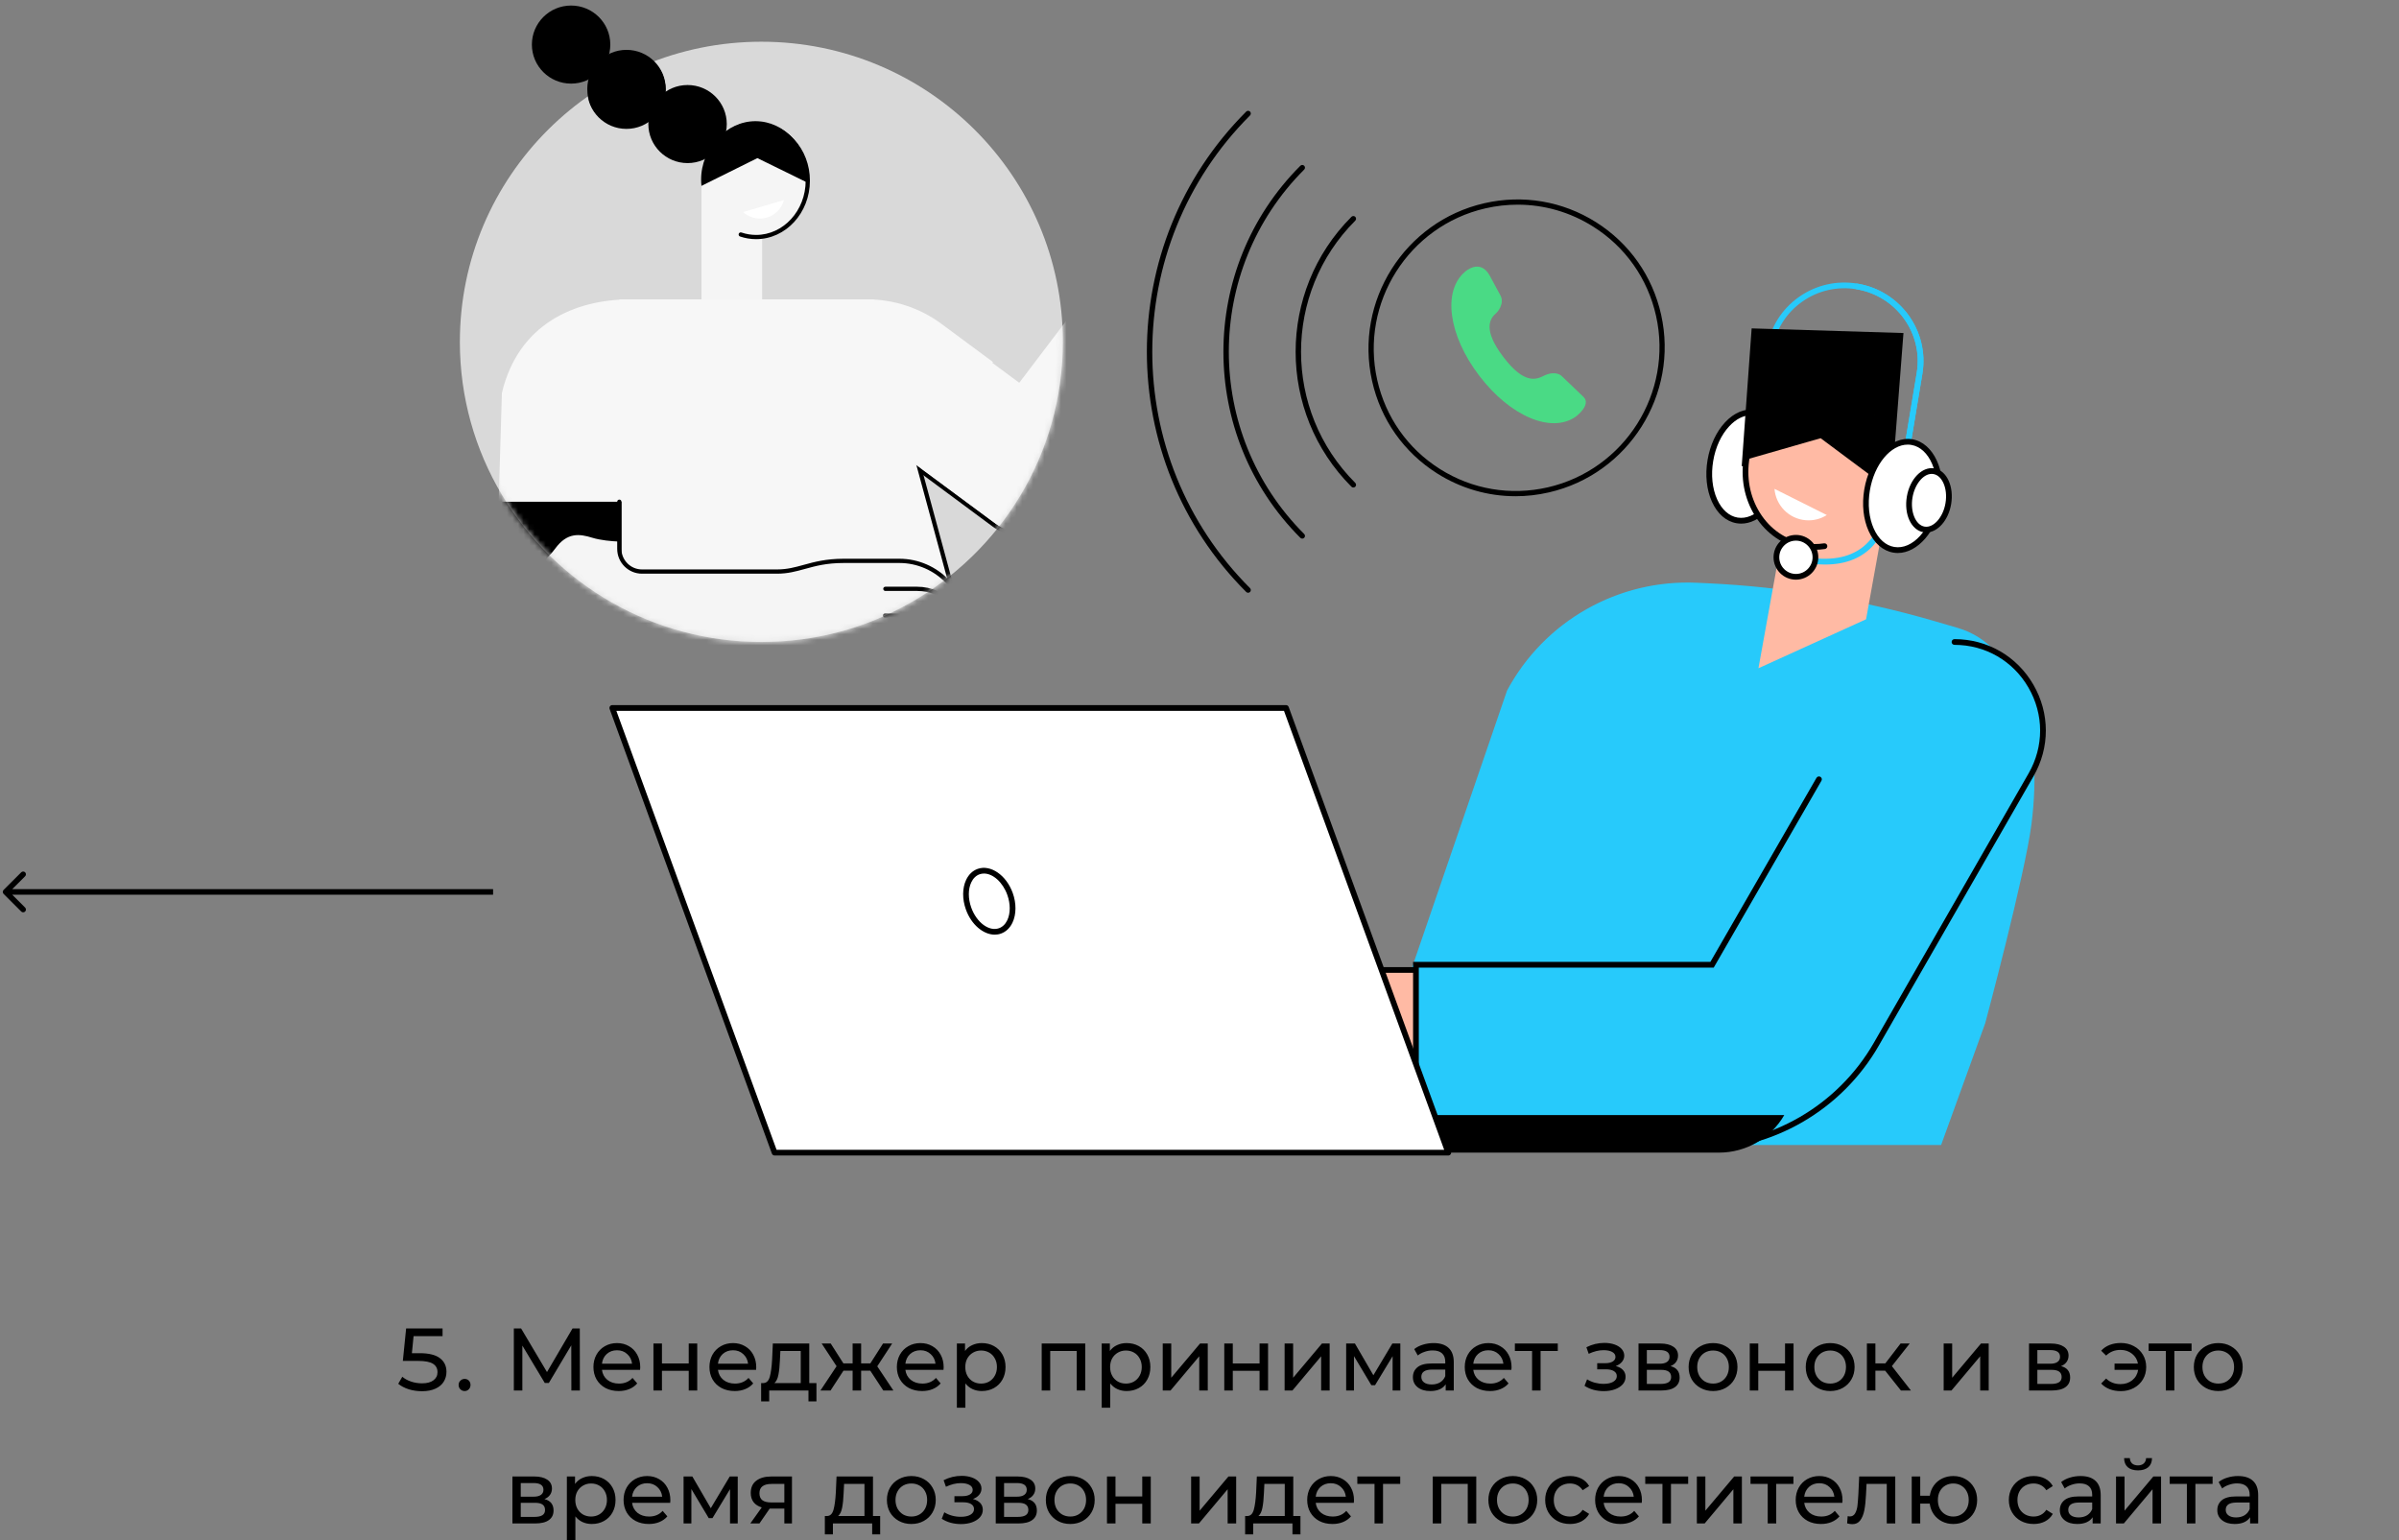 <svg width="433" height="278" viewBox="0 0 433 278" fill="none" xmlns="http://www.w3.org/2000/svg">
<rect x="0" y="0" width="433" height="278" fill="#808080" stroke="none"/>
<g clip-path="url(#clip0_802_7)">
<path d="M75.735 244.264C77.399 244.264 78.62 244.563 79.399 245.16C80.188 245.757 80.583 246.579 80.583 247.624C80.583 248.285 80.417 248.883 80.087 249.416C79.767 249.939 79.271 250.355 78.599 250.664C77.937 250.973 77.127 251.128 76.167 251.128C75.324 251.128 74.524 251.011 73.767 250.776C73.009 250.531 72.38 250.2 71.879 249.784L72.615 248.52C73.041 248.883 73.564 249.171 74.183 249.384C74.812 249.597 75.479 249.704 76.183 249.704C77.068 249.704 77.751 249.523 78.231 249.16C78.721 248.797 78.967 248.307 78.967 247.688C78.967 247.027 78.7 246.525 78.167 246.184C77.633 245.832 76.721 245.656 75.431 245.656H72.711L73.303 239.8H79.879V241.192H74.647L74.343 244.264H75.735ZM83.866 251.096C83.567 251.096 83.311 250.995 83.098 250.792C82.884 250.579 82.778 250.312 82.778 249.992C82.778 249.683 82.884 249.427 83.098 249.224C83.311 249.011 83.567 248.904 83.866 248.904C84.164 248.904 84.415 249.005 84.618 249.208C84.82 249.411 84.922 249.672 84.922 249.992C84.922 250.312 84.815 250.579 84.602 250.792C84.399 250.995 84.154 251.096 83.866 251.096ZM103.128 251L103.112 242.84L99.064 249.64H98.328L94.28 242.888V251H92.744V239.8H94.056L98.728 247.672L103.336 239.8H104.648L104.664 251H103.128ZM115.558 246.808C115.558 246.925 115.548 247.08 115.526 247.272H108.646C108.742 248.019 109.068 248.621 109.622 249.08C110.188 249.528 110.886 249.752 111.718 249.752C112.732 249.752 113.548 249.411 114.166 248.728L115.014 249.72C114.63 250.168 114.15 250.509 113.574 250.744C113.009 250.979 112.374 251.096 111.67 251.096C110.774 251.096 109.98 250.915 109.286 250.552C108.593 250.179 108.054 249.661 107.67 249C107.297 248.339 107.11 247.592 107.11 246.76C107.11 245.939 107.292 245.197 107.654 244.536C108.028 243.875 108.534 243.363 109.174 243C109.825 242.627 110.556 242.44 111.366 242.44C112.177 242.44 112.897 242.627 113.526 243C114.166 243.363 114.662 243.875 115.014 244.536C115.377 245.197 115.558 245.955 115.558 246.808ZM111.366 243.736C110.63 243.736 110.012 243.96 109.51 244.408C109.02 244.856 108.732 245.443 108.646 246.168H114.086C114.001 245.453 113.708 244.872 113.206 244.424C112.716 243.965 112.102 243.736 111.366 243.736ZM117.941 242.52H119.477V246.12H124.309V242.52H125.845V251H124.309V247.448H119.477V251H117.941V242.52ZM136.496 246.808C136.496 246.925 136.485 247.08 136.464 247.272H129.584C129.68 248.019 130.005 248.621 130.56 249.08C131.125 249.528 131.824 249.752 132.656 249.752C133.669 249.752 134.485 249.411 135.104 248.728L135.952 249.72C135.568 250.168 135.088 250.509 134.512 250.744C133.946 250.979 133.312 251.096 132.608 251.096C131.712 251.096 130.917 250.915 130.224 250.552C129.53 250.179 128.992 249.661 128.608 249C128.234 248.339 128.048 247.592 128.048 246.76C128.048 245.939 128.229 245.197 128.592 244.536C128.965 243.875 129.472 243.363 130.112 243C130.762 242.627 131.493 242.44 132.304 242.44C133.114 242.44 133.834 242.627 134.464 243C135.104 243.363 135.6 243.875 135.952 244.536C136.314 245.197 136.496 245.955 136.496 246.808ZM132.304 243.736C131.568 243.736 130.949 243.96 130.448 244.408C129.957 244.856 129.669 245.443 129.584 246.168H135.024C134.938 245.453 134.645 244.872 134.144 244.424C133.653 243.965 133.04 243.736 132.304 243.736ZM147.362 249.656V252.968H145.922V251H138.834V252.968H137.378V249.656H137.826C138.37 249.624 138.743 249.24 138.946 248.504C139.149 247.768 139.287 246.728 139.362 245.384L139.49 242.52H146.066V249.656H147.362ZM140.77 245.496C140.727 246.563 140.637 247.448 140.498 248.152C140.37 248.845 140.13 249.347 139.778 249.656H144.53V243.864H140.85L140.77 245.496ZM157.075 247.416H155.427V251H153.891V247.416H152.243L149.907 251H148.083L150.995 246.616L148.307 242.52H149.939L152.227 246.104H153.891V242.52H155.427V246.104H157.091L159.379 242.52H161.027L158.339 246.632L161.251 251H159.427L157.075 247.416ZM170.324 246.808C170.324 246.925 170.313 247.08 170.292 247.272H163.412C163.508 248.019 163.833 248.621 164.388 249.08C164.953 249.528 165.652 249.752 166.484 249.752C167.497 249.752 168.313 249.411 168.932 248.728L169.78 249.72C169.396 250.168 168.916 250.509 168.34 250.744C167.775 250.979 167.14 251.096 166.436 251.096C165.54 251.096 164.745 250.915 164.052 250.552C163.359 250.179 162.82 249.661 162.436 249C162.063 248.339 161.876 247.592 161.876 246.76C161.876 245.939 162.057 245.197 162.42 244.536C162.793 243.875 163.3 243.363 163.94 243C164.591 242.627 165.321 242.44 166.132 242.44C166.943 242.44 167.663 242.627 168.292 243C168.932 243.363 169.428 243.875 169.78 244.536C170.143 245.197 170.324 245.955 170.324 246.808ZM166.132 243.736C165.396 243.736 164.777 243.96 164.276 244.408C163.785 244.856 163.497 245.443 163.412 246.168H168.852C168.767 245.453 168.473 244.872 167.972 244.424C167.481 243.965 166.868 243.736 166.132 243.736ZM177.203 242.44C178.024 242.44 178.76 242.621 179.411 242.984C180.061 243.347 180.568 243.853 180.931 244.504C181.304 245.155 181.491 245.907 181.491 246.76C181.491 247.613 181.304 248.371 180.931 249.032C180.568 249.683 180.061 250.189 179.411 250.552C178.76 250.915 178.024 251.096 177.203 251.096C176.595 251.096 176.035 250.979 175.523 250.744C175.021 250.509 174.595 250.168 174.243 249.72V254.104H172.707V242.52H174.179V243.864C174.52 243.395 174.952 243.043 175.475 242.808C175.997 242.563 176.573 242.44 177.203 242.44ZM177.075 249.752C177.619 249.752 178.104 249.629 178.531 249.384C178.968 249.128 179.309 248.776 179.555 248.328C179.811 247.869 179.939 247.347 179.939 246.76C179.939 246.173 179.811 245.656 179.555 245.208C179.309 244.749 178.968 244.397 178.531 244.152C178.104 243.907 177.619 243.784 177.075 243.784C176.541 243.784 176.056 243.912 175.619 244.168C175.192 244.413 174.851 244.76 174.595 245.208C174.349 245.656 174.227 246.173 174.227 246.76C174.227 247.347 174.349 247.869 174.595 248.328C174.84 248.776 175.181 249.128 175.619 249.384C176.056 249.629 176.541 249.752 177.075 249.752ZM195.875 242.52V251H194.339V243.864H189.555V251H188.019V242.52H195.875ZM203.343 242.44C204.165 242.44 204.901 242.621 205.551 242.984C206.202 243.347 206.709 243.853 207.071 244.504C207.445 245.155 207.631 245.907 207.631 246.76C207.631 247.613 207.445 248.371 207.071 249.032C206.709 249.683 206.202 250.189 205.551 250.552C204.901 250.915 204.165 251.096 203.343 251.096C202.735 251.096 202.175 250.979 201.663 250.744C201.162 250.509 200.735 250.168 200.383 249.72V254.104H198.847V242.52H200.319V243.864C200.661 243.395 201.093 243.043 201.615 242.808C202.138 242.563 202.714 242.44 203.343 242.44ZM203.215 249.752C203.759 249.752 204.245 249.629 204.671 249.384C205.109 249.128 205.45 248.776 205.695 248.328C205.951 247.869 206.079 247.347 206.079 246.76C206.079 246.173 205.951 245.656 205.695 245.208C205.45 244.749 205.109 244.397 204.671 244.152C204.245 243.907 203.759 243.784 203.215 243.784C202.682 243.784 202.197 243.912 201.759 244.168C201.333 244.413 200.991 244.76 200.735 245.208C200.49 245.656 200.367 246.173 200.367 246.76C200.367 247.347 200.49 247.869 200.735 248.328C200.981 248.776 201.322 249.128 201.759 249.384C202.197 249.629 202.682 249.752 203.215 249.752ZM209.863 242.52H211.399V248.696L216.599 242.52H217.991V251H216.455V244.824L211.271 251H209.863V242.52ZM220.972 242.52H222.508V246.12H227.34V242.52H228.876V251H227.34V247.448H222.508V251H220.972V242.52ZM231.863 242.52H233.399V248.696L238.599 242.52H239.991V251H238.455V244.824L233.271 251H231.863V242.52ZM252.748 242.52V251H251.356V244.808L248.188 250.04H247.516L244.38 244.792V251H242.972V242.52H244.556L247.884 248.248L251.308 242.52H252.748ZM258.762 242.44C259.935 242.44 260.831 242.728 261.45 243.304C262.079 243.88 262.394 244.739 262.394 245.88V251H260.938V249.88C260.682 250.275 260.314 250.579 259.834 250.792C259.365 250.995 258.805 251.096 258.154 251.096C257.205 251.096 256.442 250.867 255.866 250.408C255.301 249.949 255.018 249.347 255.018 248.6C255.018 247.853 255.29 247.256 255.834 246.808C256.378 246.349 257.242 246.12 258.426 246.12H260.858V245.816C260.858 245.155 260.666 244.648 260.282 244.296C259.898 243.944 259.333 243.768 258.586 243.768C258.085 243.768 257.594 243.853 257.114 244.024C256.634 244.184 256.229 244.403 255.898 244.68L255.258 243.528C255.695 243.176 256.218 242.909 256.826 242.728C257.434 242.536 258.079 242.44 258.762 242.44ZM258.41 249.912C258.997 249.912 259.503 249.784 259.93 249.528C260.357 249.261 260.666 248.888 260.858 248.408V247.224H258.49C257.189 247.224 256.538 247.661 256.538 248.536C256.538 248.963 256.703 249.299 257.034 249.544C257.365 249.789 257.823 249.912 258.41 249.912ZM272.824 246.808C272.824 246.925 272.813 247.08 272.792 247.272H265.912C266.008 248.019 266.333 248.621 266.888 249.08C267.453 249.528 268.152 249.752 268.984 249.752C269.997 249.752 270.813 249.411 271.432 248.728L272.28 249.72C271.896 250.168 271.416 250.509 270.84 250.744C270.275 250.979 269.64 251.096 268.936 251.096C268.04 251.096 267.245 250.915 266.552 250.552C265.859 250.179 265.32 249.661 264.936 249C264.563 248.339 264.376 247.592 264.376 246.76C264.376 245.939 264.557 245.197 264.92 244.536C265.293 243.875 265.8 243.363 266.44 243C267.091 242.627 267.821 242.44 268.632 242.44C269.443 242.44 270.163 242.627 270.792 243C271.432 243.363 271.928 243.875 272.28 244.536C272.643 245.197 272.824 245.955 272.824 246.808ZM268.632 243.736C267.896 243.736 267.277 243.96 266.776 244.408C266.285 244.856 265.997 245.443 265.912 246.168H271.352C271.267 245.453 270.973 244.872 270.472 244.424C269.981 243.965 269.368 243.736 268.632 243.736ZM281.167 243.864H278.063V251H276.527V243.864H273.423V242.52H281.167V243.864ZM291.627 246.584C292.192 246.733 292.63 246.973 292.939 247.304C293.248 247.635 293.403 248.045 293.403 248.536C293.403 249.037 293.232 249.485 292.891 249.88C292.55 250.264 292.075 250.568 291.467 250.792C290.87 251.005 290.198 251.112 289.451 251.112C288.822 251.112 288.203 251.032 287.595 250.872C286.998 250.701 286.464 250.461 285.995 250.152L286.459 248.984C286.864 249.24 287.328 249.443 287.851 249.592C288.374 249.731 288.902 249.8 289.435 249.8C290.16 249.8 290.736 249.677 291.163 249.432C291.6 249.176 291.819 248.835 291.819 248.408C291.819 248.013 291.643 247.709 291.291 247.496C290.95 247.283 290.464 247.176 289.835 247.176H288.283V246.072H289.723C290.299 246.072 290.752 245.971 291.083 245.768C291.414 245.565 291.579 245.288 291.579 244.936C291.579 244.552 291.382 244.253 290.987 244.04C290.603 243.827 290.08 243.72 289.419 243.72C288.576 243.72 287.686 243.939 286.747 244.376L286.331 243.192C287.366 242.669 288.448 242.408 289.579 242.408C290.262 242.408 290.875 242.504 291.419 242.696C291.963 242.888 292.39 243.16 292.699 243.512C293.008 243.864 293.163 244.264 293.163 244.712C293.163 245.128 293.024 245.501 292.747 245.832C292.47 246.163 292.096 246.413 291.627 246.584ZM301.514 246.6C302.613 246.877 303.162 247.565 303.162 248.664C303.162 249.411 302.879 249.987 302.314 250.392C301.759 250.797 300.927 251 299.818 251H295.738V242.52H299.674C300.677 242.52 301.461 242.712 302.026 243.096C302.591 243.469 302.874 244.003 302.874 244.696C302.874 245.144 302.751 245.533 302.506 245.864C302.271 246.184 301.941 246.429 301.514 246.6ZM297.242 246.168H299.546C300.133 246.168 300.575 246.061 300.874 245.848C301.183 245.635 301.338 245.325 301.338 244.92C301.338 244.109 300.741 243.704 299.546 243.704H297.242V246.168ZM299.706 249.816C300.346 249.816 300.826 249.715 301.146 249.512C301.466 249.309 301.626 248.995 301.626 248.568C301.626 248.131 301.477 247.805 301.178 247.592C300.89 247.379 300.431 247.272 299.802 247.272H297.242V249.816H299.706ZM309.198 251.096C308.355 251.096 307.598 250.909 306.926 250.536C306.254 250.163 305.726 249.651 305.342 249C304.969 248.339 304.782 247.592 304.782 246.76C304.782 245.928 304.969 245.187 305.342 244.536C305.726 243.875 306.254 243.363 306.926 243C307.598 242.627 308.355 242.44 309.198 242.44C310.041 242.44 310.793 242.627 311.454 243C312.126 243.363 312.649 243.875 313.022 244.536C313.406 245.187 313.598 245.928 313.598 246.76C313.598 247.592 313.406 248.339 313.022 249C312.649 249.651 312.126 250.163 311.454 250.536C310.793 250.909 310.041 251.096 309.198 251.096ZM309.198 249.752C309.742 249.752 310.227 249.629 310.654 249.384C311.091 249.128 311.433 248.776 311.678 248.328C311.923 247.869 312.046 247.347 312.046 246.76C312.046 246.173 311.923 245.656 311.678 245.208C311.433 244.749 311.091 244.397 310.654 244.152C310.227 243.907 309.742 243.784 309.198 243.784C308.654 243.784 308.163 243.907 307.726 244.152C307.299 244.397 306.958 244.749 306.702 245.208C306.457 245.656 306.334 246.173 306.334 246.76C306.334 247.347 306.457 247.869 306.702 248.328C306.958 248.776 307.299 249.128 307.726 249.384C308.163 249.629 308.654 249.752 309.198 249.752ZM315.816 242.52H317.352V246.12H322.184V242.52H323.72V251H322.184V247.448H317.352V251H315.816V242.52ZM330.339 251.096C329.496 251.096 328.739 250.909 328.067 250.536C327.395 250.163 326.867 249.651 326.483 249C326.109 248.339 325.923 247.592 325.923 246.76C325.923 245.928 326.109 245.187 326.483 244.536C326.867 243.875 327.395 243.363 328.067 243C328.739 242.627 329.496 242.44 330.339 242.44C331.181 242.44 331.933 242.627 332.595 243C333.267 243.363 333.789 243.875 334.163 244.536C334.547 245.187 334.739 245.928 334.739 246.76C334.739 247.592 334.547 248.339 334.163 249C333.789 249.651 333.267 250.163 332.595 250.536C331.933 250.909 331.181 251.096 330.339 251.096ZM330.339 249.752C330.883 249.752 331.368 249.629 331.795 249.384C332.232 249.128 332.573 248.776 332.819 248.328C333.064 247.869 333.187 247.347 333.187 246.76C333.187 246.173 333.064 245.656 332.819 245.208C332.573 244.749 332.232 244.397 331.795 244.152C331.368 243.907 330.883 243.784 330.339 243.784C329.795 243.784 329.304 243.907 328.867 244.152C328.44 244.397 328.099 244.749 327.843 245.208C327.597 245.656 327.475 246.173 327.475 246.76C327.475 247.347 327.597 247.869 327.843 248.328C328.099 248.776 328.44 249.128 328.867 249.384C329.304 249.629 329.795 249.752 330.339 249.752ZM340.253 247.416H338.493V251H336.957V242.52H338.493V246.104H340.285L343.037 242.52H344.685L341.469 246.6L344.909 251H343.101L340.253 247.416ZM350.816 242.52H352.352V248.696L357.552 242.52H358.944V251H357.408V244.824L352.224 251H350.816V242.52ZM371.998 246.6C373.097 246.877 373.646 247.565 373.646 248.664C373.646 249.411 373.364 249.987 372.798 250.392C372.244 250.797 371.412 251 370.302 251H366.222V242.52H370.158C371.161 242.52 371.945 242.712 372.51 243.096C373.076 243.469 373.358 244.003 373.358 244.696C373.358 245.144 373.236 245.533 372.99 245.864C372.756 246.184 372.425 246.429 371.998 246.6ZM367.726 246.168H370.03C370.617 246.168 371.06 246.061 371.358 245.848C371.668 245.635 371.822 245.325 371.822 244.92C371.822 244.109 371.225 243.704 370.03 243.704H367.726V246.168ZM370.19 249.816C370.83 249.816 371.31 249.715 371.63 249.512C371.95 249.309 372.11 248.995 372.11 248.568C372.11 248.131 371.961 247.805 371.662 247.592C371.374 247.379 370.916 247.272 370.286 247.272H367.726V249.816H370.19ZM382.795 242.424C383.659 242.424 384.438 242.611 385.131 242.984C385.835 243.357 386.385 243.875 386.779 244.536C387.174 245.197 387.371 245.939 387.371 246.76C387.371 247.592 387.174 248.339 386.779 249C386.385 249.661 385.835 250.179 385.131 250.552C384.438 250.925 383.659 251.112 382.795 251.112C382.049 251.112 381.371 250.995 380.763 250.76C380.166 250.525 379.659 250.184 379.243 249.736L380.139 248.84C380.822 249.512 381.686 249.848 382.731 249.848C383.563 249.848 384.273 249.613 384.859 249.144C385.446 248.664 385.798 248.04 385.915 247.272H381.659V246.136H385.883C385.745 245.4 385.387 244.808 384.811 244.36C384.235 243.901 383.542 243.672 382.731 243.672C381.697 243.672 380.833 244.013 380.139 244.696L379.243 243.816C379.659 243.357 380.171 243.011 380.779 242.776C381.387 242.541 382.059 242.424 382.795 242.424ZM395.558 243.864H392.454V251H390.918V243.864H387.814V242.52H395.558V243.864ZM400.386 251.096C399.543 251.096 398.786 250.909 398.114 250.536C397.442 250.163 396.914 249.651 396.53 249C396.156 248.339 395.97 247.592 395.97 246.76C395.97 245.928 396.156 245.187 396.53 244.536C396.914 243.875 397.442 243.363 398.114 243C398.786 242.627 399.543 242.44 400.386 242.44C401.228 242.44 401.98 242.627 402.642 243C403.314 243.363 403.836 243.875 404.21 244.536C404.594 245.187 404.786 245.928 404.786 246.76C404.786 247.592 404.594 248.339 404.21 249C403.836 249.651 403.314 250.163 402.642 250.536C401.98 250.909 401.228 251.096 400.386 251.096ZM400.386 249.752C400.93 249.752 401.415 249.629 401.842 249.384C402.279 249.128 402.62 248.776 402.866 248.328C403.111 247.869 403.234 247.347 403.234 246.76C403.234 246.173 403.111 245.656 402.866 245.208C402.62 244.749 402.279 244.397 401.842 244.152C401.415 243.907 400.93 243.784 400.386 243.784C399.842 243.784 399.351 243.907 398.914 244.152C398.487 244.397 398.146 244.749 397.89 245.208C397.644 245.656 397.522 246.173 397.522 246.76C397.522 247.347 397.644 247.869 397.89 248.328C398.146 248.776 398.487 249.128 398.914 249.384C399.351 249.629 399.842 249.752 400.386 249.752ZM98.264 270.6C99.363 270.877 99.912 271.565 99.912 272.664C99.912 273.411 99.629 273.987 99.064 274.392C98.509 274.797 97.677 275 96.568 275H92.488V266.52H96.424C97.427 266.52 98.211 266.712 98.776 267.096C99.341 267.469 99.624 268.003 99.624 268.696C99.624 269.144 99.501 269.533 99.256 269.864C99.021 270.184 98.691 270.429 98.264 270.6ZM93.992 270.168H96.296C96.883 270.168 97.325 270.061 97.624 269.848C97.933 269.635 98.088 269.325 98.088 268.92C98.088 268.109 97.491 267.704 96.296 267.704H93.992V270.168ZM96.456 273.816C97.096 273.816 97.576 273.715 97.896 273.512C98.216 273.309 98.376 272.995 98.376 272.568C98.376 272.131 98.227 271.805 97.928 271.592C97.64 271.379 97.181 271.272 96.552 271.272H93.992V273.816H96.456ZM106.812 266.44C107.633 266.44 108.369 266.621 109.02 266.984C109.671 267.347 110.177 267.853 110.54 268.504C110.913 269.155 111.1 269.907 111.1 270.76C111.1 271.613 110.913 272.371 110.54 273.032C110.177 273.683 109.671 274.189 109.02 274.552C108.369 274.915 107.633 275.096 106.812 275.096C106.204 275.096 105.644 274.979 105.132 274.744C104.631 274.509 104.204 274.168 103.852 273.72V278.104H102.316V266.52H103.788V267.864C104.129 267.395 104.561 267.043 105.084 266.808C105.607 266.563 106.183 266.44 106.812 266.44ZM106.684 273.752C107.228 273.752 107.713 273.629 108.14 273.384C108.577 273.128 108.919 272.776 109.164 272.328C109.42 271.869 109.548 271.347 109.548 270.76C109.548 270.173 109.42 269.656 109.164 269.208C108.919 268.749 108.577 268.397 108.14 268.152C107.713 267.907 107.228 267.784 106.684 267.784C106.151 267.784 105.665 267.912 105.228 268.168C104.801 268.413 104.46 268.76 104.204 269.208C103.959 269.656 103.836 270.173 103.836 270.76C103.836 271.347 103.959 271.869 104.204 272.328C104.449 272.776 104.791 273.128 105.228 273.384C105.665 273.629 106.151 273.752 106.684 273.752ZM120.996 270.808C120.996 270.925 120.985 271.08 120.964 271.272H114.084C114.18 272.019 114.505 272.621 115.06 273.08C115.625 273.528 116.324 273.752 117.156 273.752C118.169 273.752 118.985 273.411 119.604 272.728L120.452 273.72C120.068 274.168 119.588 274.509 119.012 274.744C118.446 274.979 117.812 275.096 117.108 275.096C116.212 275.096 115.417 274.915 114.724 274.552C114.03 274.179 113.492 273.661 113.108 273C112.734 272.339 112.548 271.592 112.548 270.76C112.548 269.939 112.729 269.197 113.092 268.536C113.465 267.875 113.972 267.363 114.612 267C115.262 266.627 115.993 266.44 116.804 266.44C117.614 266.44 118.334 266.627 118.964 267C119.604 267.363 120.1 267.875 120.452 268.536C120.814 269.197 120.996 269.955 120.996 270.808ZM116.804 267.736C116.068 267.736 115.449 267.96 114.948 268.408C114.457 268.856 114.169 269.443 114.084 270.168H119.524C119.438 269.453 119.145 268.872 118.644 268.424C118.153 267.965 117.54 267.736 116.804 267.736ZM133.155 266.52V275H131.763V268.808L128.595 274.04H127.923L124.787 268.792V275H123.379V266.52H124.963L128.291 272.248L131.715 266.52H133.155ZM142.944 266.52V275H141.568V272.312H139.104H138.928L137.072 275H135.424L137.488 272.104C136.848 271.912 136.358 271.597 136.016 271.16C135.675 270.712 135.504 270.157 135.504 269.496C135.504 268.525 135.835 267.789 136.496 267.288C137.158 266.776 138.07 266.52 139.232 266.52H142.944ZM137.072 269.544C137.072 270.109 137.248 270.531 137.6 270.808C137.963 271.075 138.502 271.208 139.216 271.208H141.568V267.864H139.28C137.808 267.864 137.072 268.424 137.072 269.544ZM158.862 273.656V276.968H157.422V275H150.334V276.968H148.878V273.656H149.326C149.87 273.624 150.243 273.24 150.446 272.504C150.649 271.768 150.787 270.728 150.862 269.384L150.99 266.52H157.566V273.656H158.862ZM152.27 269.496C152.227 270.563 152.137 271.448 151.998 272.152C151.87 272.845 151.63 273.347 151.278 273.656H156.03V267.864H152.35L152.27 269.496ZM164.495 275.096C163.652 275.096 162.895 274.909 162.223 274.536C161.551 274.163 161.023 273.651 160.639 273C160.266 272.339 160.079 271.592 160.079 270.76C160.079 269.928 160.266 269.187 160.639 268.536C161.023 267.875 161.551 267.363 162.223 267C162.895 266.627 163.652 266.44 164.495 266.44C165.338 266.44 166.09 266.627 166.751 267C167.423 267.363 167.946 267.875 168.319 268.536C168.703 269.187 168.895 269.928 168.895 270.76C168.895 271.592 168.703 272.339 168.319 273C167.946 273.651 167.423 274.163 166.751 274.536C166.09 274.909 165.338 275.096 164.495 275.096ZM164.495 273.752C165.039 273.752 165.524 273.629 165.951 273.384C166.388 273.128 166.73 272.776 166.975 272.328C167.22 271.869 167.343 271.347 167.343 270.76C167.343 270.173 167.22 269.656 166.975 269.208C166.73 268.749 166.388 268.397 165.951 268.152C165.524 267.907 165.039 267.784 164.495 267.784C163.951 267.784 163.46 267.907 163.023 268.152C162.596 268.397 162.255 268.749 161.999 269.208C161.754 269.656 161.631 270.173 161.631 270.76C161.631 271.347 161.754 271.869 161.999 272.328C162.255 272.776 162.596 273.128 163.023 273.384C163.46 273.629 163.951 273.752 164.495 273.752ZM175.611 270.584C176.177 270.733 176.614 270.973 176.923 271.304C177.233 271.635 177.387 272.045 177.387 272.536C177.387 273.037 177.217 273.485 176.875 273.88C176.534 274.264 176.059 274.568 175.451 274.792C174.854 275.005 174.182 275.112 173.435 275.112C172.806 275.112 172.187 275.032 171.579 274.872C170.982 274.701 170.449 274.461 169.979 274.152L170.443 272.984C170.849 273.24 171.313 273.443 171.835 273.592C172.358 273.731 172.886 273.8 173.419 273.8C174.145 273.8 174.721 273.677 175.147 273.432C175.585 273.176 175.803 272.835 175.803 272.408C175.803 272.013 175.627 271.709 175.275 271.496C174.934 271.283 174.449 271.176 173.819 271.176H172.267V270.072H173.707C174.283 270.072 174.737 269.971 175.067 269.768C175.398 269.565 175.563 269.288 175.563 268.936C175.563 268.552 175.366 268.253 174.971 268.04C174.587 267.827 174.065 267.72 173.403 267.72C172.561 267.72 171.67 267.939 170.731 268.376L170.315 267.192C171.35 266.669 172.433 266.408 173.563 266.408C174.246 266.408 174.859 266.504 175.403 266.696C175.947 266.888 176.374 267.16 176.683 267.512C176.993 267.864 177.147 268.264 177.147 268.712C177.147 269.128 177.009 269.501 176.731 269.832C176.454 270.163 176.081 270.413 175.611 270.584ZM185.498 270.6C186.597 270.877 187.146 271.565 187.146 272.664C187.146 273.411 186.864 273.987 186.298 274.392C185.744 274.797 184.912 275 183.802 275H179.722V266.52H183.658C184.661 266.52 185.445 266.712 186.01 267.096C186.576 267.469 186.858 268.003 186.858 268.696C186.858 269.144 186.736 269.533 186.49 269.864C186.256 270.184 185.925 270.429 185.498 270.6ZM181.226 270.168H183.53C184.117 270.168 184.56 270.061 184.858 269.848C185.168 269.635 185.322 269.325 185.322 268.92C185.322 268.109 184.725 267.704 183.53 267.704H181.226V270.168ZM183.69 273.816C184.33 273.816 184.81 273.715 185.13 273.512C185.45 273.309 185.61 272.995 185.61 272.568C185.61 272.131 185.461 271.805 185.162 271.592C184.874 271.379 184.416 271.272 183.786 271.272H181.226V273.816H183.69ZM193.183 275.096C192.34 275.096 191.583 274.909 190.911 274.536C190.239 274.163 189.711 273.651 189.327 273C188.953 272.339 188.767 271.592 188.767 270.76C188.767 269.928 188.953 269.187 189.327 268.536C189.711 267.875 190.239 267.363 190.911 267C191.583 266.627 192.34 266.44 193.183 266.44C194.025 266.44 194.777 266.627 195.439 267C196.111 267.363 196.633 267.875 197.007 268.536C197.391 269.187 197.583 269.928 197.583 270.76C197.583 271.592 197.391 272.339 197.007 273C196.633 273.651 196.111 274.163 195.439 274.536C194.777 274.909 194.025 275.096 193.183 275.096ZM193.183 273.752C193.727 273.752 194.212 273.629 194.639 273.384C195.076 273.128 195.417 272.776 195.663 272.328C195.908 271.869 196.031 271.347 196.031 270.76C196.031 270.173 195.908 269.656 195.663 269.208C195.417 268.749 195.076 268.397 194.639 268.152C194.212 267.907 193.727 267.784 193.183 267.784C192.639 267.784 192.148 267.907 191.711 268.152C191.284 268.397 190.943 268.749 190.687 269.208C190.441 269.656 190.319 270.173 190.319 270.76C190.319 271.347 190.441 271.869 190.687 272.328C190.943 272.776 191.284 273.128 191.711 273.384C192.148 273.629 192.639 273.752 193.183 273.752ZM199.801 266.52H201.337V270.12H206.169V266.52H207.705V275H206.169V271.448H201.337V275H199.801V266.52ZM214.988 266.52H216.524V272.696L221.724 266.52H223.116V275H221.58V268.824L216.396 275H214.988V266.52ZM234.721 273.656V276.968H233.281V275H226.193V276.968H224.737V273.656H225.185C225.729 273.624 226.103 273.24 226.305 272.504C226.508 271.768 226.647 270.728 226.721 269.384L226.849 266.52H233.425V273.656H234.721ZM228.129 269.496C228.087 270.563 227.996 271.448 227.857 272.152C227.729 272.845 227.489 273.347 227.137 273.656H231.889V267.864H228.209L228.129 269.496ZM244.386 270.808C244.386 270.925 244.376 271.08 244.354 271.272H237.474C237.57 272.019 237.896 272.621 238.45 273.08C239.016 273.528 239.714 273.752 240.546 273.752C241.56 273.752 242.376 273.411 242.994 272.728L243.842 273.72C243.458 274.168 242.978 274.509 242.402 274.744C241.837 274.979 241.202 275.096 240.498 275.096C239.602 275.096 238.808 274.915 238.114 274.552C237.421 274.179 236.882 273.661 236.498 273C236.125 272.339 235.938 271.592 235.938 270.76C235.938 269.939 236.12 269.197 236.482 268.536C236.856 267.875 237.362 267.363 238.002 267C238.653 266.627 239.384 266.44 240.194 266.44C241.005 266.44 241.725 266.627 242.354 267C242.994 267.363 243.49 267.875 243.842 268.536C244.205 269.197 244.386 269.955 244.386 270.808ZM240.194 267.736C239.458 267.736 238.84 267.96 238.338 268.408C237.848 268.856 237.56 269.443 237.474 270.168H242.914C242.829 269.453 242.536 268.872 242.034 268.424C241.544 267.965 240.93 267.736 240.194 267.736ZM252.73 267.864H249.626V275H248.09V267.864H244.986V266.52H252.73V267.864ZM266.453 266.52V275H264.917V267.864H260.133V275H258.597V266.52H266.453ZM273.058 275.096C272.215 275.096 271.458 274.909 270.786 274.536C270.114 274.163 269.586 273.651 269.202 273C268.828 272.339 268.642 271.592 268.642 270.76C268.642 269.928 268.828 269.187 269.202 268.536C269.586 267.875 270.114 267.363 270.786 267C271.458 266.627 272.215 266.44 273.058 266.44C273.9 266.44 274.652 266.627 275.314 267C275.986 267.363 276.508 267.875 276.882 268.536C277.266 269.187 277.458 269.928 277.458 270.76C277.458 271.592 277.266 272.339 276.882 273C276.508 273.651 275.986 274.163 275.314 274.536C274.652 274.909 273.9 275.096 273.058 275.096ZM273.058 273.752C273.602 273.752 274.087 273.629 274.514 273.384C274.951 273.128 275.292 272.776 275.538 272.328C275.783 271.869 275.906 271.347 275.906 270.76C275.906 270.173 275.783 269.656 275.538 269.208C275.292 268.749 274.951 268.397 274.514 268.152C274.087 267.907 273.602 267.784 273.058 267.784C272.514 267.784 272.023 267.907 271.586 268.152C271.159 268.397 270.818 268.749 270.562 269.208C270.316 269.656 270.194 270.173 270.194 270.76C270.194 271.347 270.316 271.869 270.562 272.328C270.818 272.776 271.159 273.128 271.586 273.384C272.023 273.629 272.514 273.752 273.058 273.752ZM283.372 275.096C282.508 275.096 281.734 274.909 281.052 274.536C280.38 274.163 279.852 273.651 279.468 273C279.084 272.339 278.892 271.592 278.892 270.76C278.892 269.928 279.084 269.187 279.468 268.536C279.852 267.875 280.38 267.363 281.052 267C281.734 266.627 282.508 266.44 283.372 266.44C284.14 266.44 284.822 266.595 285.42 266.904C286.028 267.213 286.497 267.661 286.828 268.248L285.66 269C285.393 268.595 285.062 268.291 284.668 268.088C284.273 267.885 283.836 267.784 283.356 267.784C282.801 267.784 282.3 267.907 281.852 268.152C281.414 268.397 281.068 268.749 280.812 269.208C280.566 269.656 280.444 270.173 280.444 270.76C280.444 271.357 280.566 271.885 280.812 272.344C281.068 272.792 281.414 273.139 281.852 273.384C282.3 273.629 282.801 273.752 283.356 273.752C283.836 273.752 284.273 273.651 284.668 273.448C285.062 273.245 285.393 272.941 285.66 272.536L286.828 273.272C286.497 273.859 286.028 274.312 285.42 274.632C284.822 274.941 284.14 275.096 283.372 275.096ZM296.355 270.808C296.355 270.925 296.344 271.08 296.323 271.272H289.443C289.539 272.019 289.864 272.621 290.419 273.08C290.984 273.528 291.683 273.752 292.515 273.752C293.528 273.752 294.344 273.411 294.963 272.728L295.811 273.72C295.427 274.168 294.947 274.509 294.371 274.744C293.806 274.979 293.171 275.096 292.467 275.096C291.571 275.096 290.776 274.915 290.083 274.552C289.39 274.179 288.851 273.661 288.467 273C288.094 272.339 287.907 271.592 287.907 270.76C287.907 269.939 288.088 269.197 288.451 268.536C288.824 267.875 289.331 267.363 289.971 267C290.622 266.627 291.352 266.44 292.163 266.44C292.974 266.44 293.694 266.627 294.323 267C294.963 267.363 295.459 267.875 295.811 268.536C296.174 269.197 296.355 269.955 296.355 270.808ZM292.163 267.736C291.427 267.736 290.808 267.96 290.307 268.408C289.816 268.856 289.528 269.443 289.443 270.168H294.883C294.798 269.453 294.504 268.872 294.003 268.424C293.512 267.965 292.899 267.736 292.163 267.736ZM304.699 267.864H301.595V275H300.059V267.864H296.955V266.52H304.699V267.864ZM306.269 266.52H307.805V272.696L313.005 266.52H314.397V275H312.861V268.824L307.677 275H306.269V266.52ZM323.699 267.864H320.595V275H319.059V267.864H315.955V266.52H323.699V267.864ZM332.558 270.808C332.558 270.925 332.548 271.08 332.526 271.272H325.646C325.742 272.019 326.068 272.621 326.622 273.08C327.188 273.528 327.886 273.752 328.718 273.752C329.732 273.752 330.548 273.411 331.166 272.728L332.014 273.72C331.63 274.168 331.15 274.509 330.574 274.744C330.009 274.979 329.374 275.096 328.67 275.096C327.774 275.096 326.98 274.915 326.286 274.552C325.593 274.179 325.054 273.661 324.67 273C324.297 272.339 324.11 271.592 324.11 270.76C324.11 269.939 324.292 269.197 324.654 268.536C325.028 267.875 325.534 267.363 326.174 267C326.825 266.627 327.556 266.44 328.366 266.44C329.177 266.44 329.897 266.627 330.526 267C331.166 267.363 331.662 267.875 332.014 268.536C332.377 269.197 332.558 269.955 332.558 270.808ZM328.366 267.736C327.63 267.736 327.012 267.96 326.51 268.408C326.02 268.856 325.732 269.443 325.646 270.168H331.086C331.001 269.453 330.708 268.872 330.206 268.424C329.716 267.965 329.102 267.736 328.366 267.736ZM342.081 266.52V275H340.545V267.864H336.897L336.801 269.752C336.747 270.893 336.646 271.848 336.497 272.616C336.347 273.373 336.102 273.981 335.761 274.44C335.419 274.899 334.945 275.128 334.337 275.128C334.059 275.128 333.745 275.08 333.393 274.984L333.489 273.688C333.627 273.72 333.755 273.736 333.873 273.736C334.299 273.736 334.619 273.549 334.833 273.176C335.046 272.803 335.185 272.36 335.249 271.848C335.313 271.336 335.371 270.605 335.424 269.656L335.569 266.52H342.081ZM352.555 266.44C353.376 266.44 354.112 266.627 354.763 267C355.413 267.363 355.925 267.875 356.299 268.536C356.672 269.187 356.859 269.928 356.859 270.76C356.859 271.592 356.672 272.339 356.299 273C355.925 273.651 355.413 274.163 354.763 274.536C354.112 274.909 353.376 275.096 352.555 275.096C351.808 275.096 351.131 274.941 350.523 274.632C349.915 274.323 349.413 273.891 349.019 273.336C348.635 272.771 348.395 272.131 348.299 271.416H346.587V275H345.051V266.52H346.587V269.992H348.315C348.421 269.288 348.667 268.669 349.051 268.136C349.445 267.592 349.941 267.176 350.539 266.888C351.147 266.589 351.819 266.44 352.555 266.44ZM352.555 273.752C353.077 273.752 353.547 273.629 353.963 273.384C354.389 273.139 354.725 272.792 354.971 272.344C355.216 271.885 355.339 271.357 355.339 270.76C355.339 270.173 355.216 269.656 354.971 269.208C354.725 268.749 354.389 268.397 353.963 268.152C353.547 267.907 353.077 267.784 352.555 267.784C352.032 267.784 351.557 267.907 351.131 268.152C350.704 268.397 350.368 268.749 350.123 269.208C349.888 269.656 349.771 270.173 349.771 270.76C349.771 271.357 349.888 271.885 350.123 272.344C350.368 272.792 350.704 273.139 351.131 273.384C351.557 273.629 352.032 273.752 352.555 273.752ZM367.059 275.096C366.195 275.096 365.422 274.909 364.739 274.536C364.067 274.163 363.539 273.651 363.155 273C362.771 272.339 362.579 271.592 362.579 270.76C362.579 269.928 362.771 269.187 363.155 268.536C363.539 267.875 364.067 267.363 364.739 267C365.422 266.627 366.195 266.44 367.059 266.44C367.827 266.44 368.51 266.595 369.107 266.904C369.715 267.213 370.184 267.661 370.515 268.248L369.347 269C369.08 268.595 368.75 268.291 368.355 268.088C367.96 267.885 367.523 267.784 367.043 267.784C366.488 267.784 365.987 267.907 365.539 268.152C365.102 268.397 364.755 268.749 364.499 269.208C364.254 269.656 364.131 270.173 364.131 270.76C364.131 271.357 364.254 271.885 364.499 272.344C364.755 272.792 365.102 273.139 365.539 273.384C365.987 273.629 366.488 273.752 367.043 273.752C367.523 273.752 367.96 273.651 368.355 273.448C368.75 273.245 369.08 272.941 369.347 272.536L370.515 273.272C370.184 273.859 369.715 274.312 369.107 274.632C368.51 274.941 367.827 275.096 367.059 275.096ZM375.528 266.44C376.701 266.44 377.597 266.728 378.216 267.304C378.845 267.88 379.16 268.739 379.16 269.88V275H377.704V273.88C377.448 274.275 377.08 274.579 376.6 274.792C376.13 274.995 375.57 275.096 374.92 275.096C373.97 275.096 373.208 274.867 372.632 274.408C372.066 273.949 371.784 273.347 371.784 272.6C371.784 271.853 372.056 271.256 372.6 270.808C373.144 270.349 374.008 270.12 375.192 270.12H377.624V269.816C377.624 269.155 377.432 268.648 377.048 268.296C376.664 267.944 376.098 267.768 375.352 267.768C374.85 267.768 374.36 267.853 373.88 268.024C373.4 268.184 372.994 268.403 372.664 268.68L372.024 267.528C372.461 267.176 372.984 266.909 373.592 266.728C374.2 266.536 374.845 266.44 375.528 266.44ZM375.176 273.912C375.762 273.912 376.269 273.784 376.696 273.528C377.122 273.261 377.432 272.888 377.624 272.408V271.224H375.256C373.954 271.224 373.304 271.661 373.304 272.536C373.304 272.963 373.469 273.299 373.8 273.544C374.13 273.789 374.589 273.912 375.176 273.912ZM381.926 266.52H383.462V272.696L388.661 266.52H390.054V275H388.517V268.824L383.334 275H381.926V266.52ZM385.894 265.416C385.104 265.416 384.491 265.229 384.054 264.856C383.616 264.472 383.392 263.923 383.382 263.208H384.422C384.432 263.603 384.566 263.923 384.822 264.168C385.088 264.403 385.44 264.52 385.878 264.52C386.315 264.52 386.667 264.403 386.934 264.168C387.2 263.923 387.339 263.603 387.35 263.208H388.422C388.411 263.923 388.182 264.472 387.734 264.856C387.286 265.229 386.672 265.416 385.894 265.416ZM399.355 267.864H396.251V275H394.715V267.864H391.611V266.52H399.355V267.864ZM403.95 266.44C405.123 266.44 406.019 266.728 406.638 267.304C407.267 267.88 407.582 268.739 407.582 269.88V275H406.126V273.88C405.87 274.275 405.502 274.579 405.022 274.792C404.552 274.995 403.992 275.096 403.342 275.096C402.392 275.096 401.63 274.867 401.054 274.408C400.488 273.949 400.206 273.347 400.206 272.6C400.206 271.853 400.478 271.256 401.022 270.808C401.566 270.349 402.43 270.12 403.614 270.12H406.046V269.816C406.046 269.155 405.854 268.648 405.47 268.296C405.086 267.944 404.52 267.768 403.774 267.768C403.272 267.768 402.782 267.853 402.302 268.024C401.822 268.184 401.416 268.403 401.086 268.68L400.446 267.528C400.883 267.176 401.406 266.909 402.014 266.728C402.622 266.536 403.267 266.44 403.95 266.44ZM403.598 273.912C404.184 273.912 404.691 273.784 405.118 273.528C405.544 273.261 405.854 272.888 406.046 272.408V271.224H403.678C402.376 271.224 401.726 271.661 401.726 272.536C401.726 272.963 401.891 273.299 402.222 273.544C402.552 273.789 403.011 273.912 403.598 273.912Z" fill="black"/>
<path d="M83 61.705C83 81.847 94.042 99.418 110.421 108.753C118.383 113.292 127.597 115.881 137.422 115.881C147.246 115.881 156.219 113.357 164.104 108.928C180.658 99.638 191.837 81.975 191.837 61.705C191.837 31.784 167.477 7.53 137.423 7.53C107.369 7.53 83.003 31.784 83.003 61.705H83Z" fill="#D9D9D9"/>
<path d="M103.077 15.093C99.169 15.093 96 11.938 96 8.046C96 4.155 99.169 1 103.077 1C106.986 1 110.155 4.155 110.155 8.046C110.155 11.938 106.986 15.093 103.077 15.093Z" fill="black"/>
<path d="M113.077 23.093C109.169 23.093 106 19.938 106 16.046C106 12.155 109.169 9 113.077 9C116.986 9 120.155 12.155 120.155 16.046C120.155 19.938 116.986 23.093 113.077 23.093Z" fill="black"/>
<mask id="mask0_802_7" style="mask-type:alpha" maskUnits="userSpaceOnUse" x="83" y="7" width="109" height="109">
<path d="M83 61.705C83 81.847 94.042 99.418 110.421 108.753C118.383 113.292 127.597 115.881 137.422 115.881C147.246 115.881 156.219 113.357 164.104 108.928C180.658 99.638 191.837 81.975 191.837 61.705C191.837 31.784 167.477 7.53 137.423 7.53C107.369 7.53 83.003 31.784 83.003 61.705H83Z" fill="#D9D9D9"/>
</mask>
<g mask="url(#mask0_802_7)">
<path d="M126.616 32.369H137.559V57.562H126.616V32.369Z" fill="#F5F5F5"/>
<path d="M136.21 42.786C130.912 42.786 126.618 38.104 126.618 32.328C126.618 26.551 130.912 21.869 136.21 21.869C141.507 21.869 145.801 26.551 145.801 32.328C145.801 38.104 141.507 42.786 136.21 42.786Z" fill="#F5F5F5"/>
<path d="M134.126 38.273C134.815 38.901 135.701 39.325 136.699 39.426C138.928 39.651 140.937 38.211 141.491 36.119L134.126 38.273Z" fill="white"/>
<path d="M136.474 43.169C141.828 43.169 146.182 38.436 146.182 32.616C146.182 29.805 145.177 27.159 143.349 25.167C141.515 23.166 139.073 22.064 136.473 22.064C131.47 22.064 127.317 26.138 126.813 31.54C126.794 31.75 126.948 31.936 127.158 31.955C127.364 31.974 127.554 31.82 127.573 31.611C128.038 26.603 131.864 22.827 136.471 22.827C138.854 22.827 141.096 23.841 142.785 25.683C144.483 27.532 145.417 29.995 145.417 32.616C145.417 38.014 141.404 42.406 136.473 42.406C135.569 42.406 134.676 42.258 133.822 41.968C133.623 41.9 133.405 42.008 133.337 42.206C133.27 42.406 133.377 42.623 133.576 42.691C134.51 43.008 135.484 43.169 136.473 43.169H136.474Z" fill="black"/>
<path d="M136.706 28.541L145.765 32.982C145.784 32.717 145.801 32.454 145.801 32.184C145.801 26.487 141.565 21.869 136.341 21.869C131.117 21.869 126.545 26.716 126.545 32.412C126.545 32.798 126.568 33.179 126.606 33.554L136.706 28.541Z" fill="black"/>
<path d="M124.1 29.439C120.191 29.439 117.022 26.285 117.022 22.393C117.022 18.501 120.191 15.347 124.1 15.347C128.009 15.347 131.177 18.501 131.177 22.393C131.177 26.285 128.009 29.439 124.1 29.439Z" fill="black"/>
<path d="M113.067 23.265C109.158 23.265 105.989 20.11 105.989 16.219C105.989 12.327 109.158 9.172 113.067 9.172C116.975 9.172 120.144 12.327 120.144 16.219C120.144 20.11 116.975 23.265 113.067 23.265Z" fill="black"/>
<path d="M102.033 17.093C98.125 17.093 94.956 13.938 94.956 10.046C94.956 6.155 98.125 3 102.033 3C105.942 3 109.111 6.155 109.111 10.046C109.111 13.938 105.942 17.093 102.033 17.093Z" fill="black"/>
<path d="M252.22 31.12C251.396 29.64 249.557 29.071 248.041 29.825L242.981 32.552L242.827 32.291C241.925 30.763 240.036 30.135 238.401 30.819L228.553 34.93C226.135 35.996 223.469 36.366 220.852 36.003L215.747 35.292L220.447 25.767C221.176 24.29 220.593 22.5 219.132 21.737L218.824 21.576C217.383 20.823 215.604 21.341 214.79 22.75L213.172 25.553C211.762 27.998 210.035 30.247 208.037 32.241C206.278 33.994 204.219 36.095 203.314 37.195C199.412 41.944 202.489 46.635 202.489 46.635L183.797 72.555L174.234 65.073L161.863 81.759L179.439 94.782C183.191 97.563 188.491 96.748 191.236 92.971L216.895 57.651L251.182 35.316C252.575 34.409 253.028 32.578 252.218 31.125L252.22 31.12Z" fill="#F5F5F5"/>
<path d="M184.423 96.812C184.871 96.812 185.325 96.778 185.776 96.708C188.111 96.35 190.159 95.101 191.547 93.19L217.165 57.926L251.393 35.629C252.947 34.617 253.457 32.554 252.555 30.933C251.631 29.271 249.576 28.635 247.873 29.483L243.125 32.042C242.119 30.4 240.037 29.721 238.255 30.465L228.407 34.577C226.045 35.617 223.455 35.979 220.906 35.624L216.325 34.985L220.792 25.933C221.607 24.284 220.942 22.248 219.31 21.396L219.002 21.235C217.374 20.384 215.379 20.965 214.462 22.556L212.845 25.359C211.449 27.778 209.743 30.002 207.77 31.968C206.121 33.611 203.96 35.809 203.023 36.949C199.488 41.253 201.473 45.574 202.039 46.609L183.724 72.006L174.165 64.527L161.334 81.835L179.216 95.087C180.746 96.22 182.558 96.816 184.425 96.816L184.423 96.812ZM249.453 29.87C250.43 29.87 251.379 30.389 251.888 31.305C252.597 32.577 252.196 34.195 250.976 34.991L216.63 57.363L216.588 57.42L190.929 92.74C189.663 94.485 187.79 95.625 185.66 95.952C183.527 96.279 181.4 95.753 179.669 94.469L162.4 81.673L174.31 65.607L183.878 73.093L202.954 46.64L202.811 46.42C202.691 46.238 199.942 41.898 203.612 37.431C204.337 36.548 205.962 34.843 208.308 32.504C210.328 30.491 212.077 28.214 213.506 25.736L215.124 22.933C215.837 21.697 217.384 21.247 218.651 21.909L218.959 22.069C220.226 22.73 220.741 24.312 220.11 25.593L215.175 35.591L220.802 36.375C223.489 36.749 226.225 36.368 228.708 35.274L238.549 31.166C240.003 30.561 241.702 31.125 242.502 32.481L242.843 33.058L248.226 30.157C248.62 29.96 249.041 29.867 249.456 29.867L249.453 29.87Z" fill="black"/>
<path d="M117.392 54.038H113.789C103.696 54.038 93.543 58.514 90.591 70.917L90 90.564H117.392V54.038Z" fill="#F7F7F7"/>
<path d="M156.499 54.038H139.823V82.697H163.483L179.235 65.356L169.943 58.473C166.053 55.592 161.341 54.036 156.499 54.036V54.038Z" fill="#F7F7F7"/>
<path d="M157.684 54.038H111.781V127.258H177.541L157.684 54.038Z" fill="#F7F7F7"/>
<path d="M111.4 127.64H178.041L177.91 127.159L165.371 80.925C165.315 80.721 165.108 80.601 164.904 80.657C164.699 80.712 164.58 80.921 164.635 81.124L177.044 126.875H112.163V90.564C112.163 90.352 111.992 90.183 111.783 90.183C111.573 90.183 111.402 90.354 111.402 90.564V127.638L111.4 127.64Z" fill="black"/>
<path d="M172.681 75.051L186.264 85.091L199.257 67.964" stroke="#F7F7F7" stroke-width="23" stroke-linecap="square" stroke-linejoin="round"/>
<path d="M90.453 109.678V90.955H111.781V99.076C111.781 101.339 113.617 103.175 115.882 103.173L150.958 103.163V122.376L103.169 122.385C96.146 122.385 90.455 116.697 90.455 109.676L90.453 109.678Z" fill="#F5F5F5"/>
<path d="M90.453 102.493V90.955H111.781V97.762C110.352 97.702 108.401 97.53 106.886 97.063C104.617 96.364 102.393 96.04 100.208 99.025C97.346 102.936 93.672 103.362 90.453 102.491V102.493Z" fill="black"/>
<path d="M172.056 109.14L174.141 111.393C175.195 112.531 175.3 114.253 174.393 115.511L172.345 118.354L167.382 112.817H136.199V106.293H165.537C168.012 106.293 170.374 107.325 172.054 109.14H172.056Z" fill="#F5F5F5"/>
<path d="M171.095 105.07L172.275 106.343C173.329 107.482 173.435 109.204 172.528 110.462L170.479 113.305L165.516 107.768H136.201V103.229H141.176C143.233 103.229 146.905 101.244 151.55 101.244H162.337C165.662 101.244 168.835 102.63 171.093 105.07H171.095Z" fill="#F5F5F5"/>
<path d="M172.786 113.525L175.288 116.228C176.342 117.366 176.447 119.088 175.541 120.346L173.492 123.189L168.529 117.652H149.21V111.128H167.297C169.382 111.128 171.37 111.997 172.788 113.526L172.786 113.525Z" fill="#F5F5F5"/>
<path d="M171.87 118.275L174.48 121.094C175.447 122.139 175.544 123.72 174.712 124.876C173.594 126.427 171.329 126.548 170.053 125.124L168.636 123.544C167.96 122.789 166.992 122.357 165.978 122.357H149.755C145.514 122.357 142.529 122.115 138.442 115.828L166.279 115.833C168.401 115.833 170.425 116.717 171.867 118.275H171.87Z" fill="#F5F5F5"/>
<path d="M174.565 115.631C174.682 115.631 174.8 115.575 174.874 115.471C175.837 114.136 175.663 112.473 174.423 111.133L172.338 108.88C170.59 106.992 168.114 105.911 165.54 105.911H159.801C159.589 105.911 159.42 106.082 159.42 106.292C159.42 106.501 159.591 106.672 159.801 106.672H165.54C167.901 106.672 170.175 107.665 171.779 109.398L173.864 111.651C174.857 112.725 175.004 113.987 174.257 115.025C174.134 115.196 174.172 115.435 174.343 115.558C174.411 115.606 174.488 115.631 174.566 115.631H174.565Z" fill="black"/>
<path d="M174.743 121.834C174.861 121.834 174.978 121.779 175.053 121.675L175.85 120.568C176.859 119.168 176.74 117.233 175.568 115.966L173.066 113.263C171.583 111.661 169.481 110.742 167.297 110.742H159.749C159.538 110.742 159.368 110.914 159.368 111.123C159.368 111.332 159.539 111.504 159.749 111.504H167.297C169.268 111.504 171.168 112.332 172.507 113.779L175.009 116.482C175.935 117.482 176.029 119.012 175.233 120.118L174.435 121.225C174.312 121.396 174.35 121.635 174.521 121.758C174.589 121.807 174.667 121.831 174.745 121.831L174.743 121.834Z" fill="black"/>
<path d="M172.28 126.503C172.341 126.503 172.402 126.503 172.464 126.498C173.49 126.442 174.423 125.934 175.023 125.1C175.958 123.802 175.849 122.009 174.762 120.834L172.152 118.015C170.645 116.387 168.506 115.452 166.286 115.452H160.005C159.794 115.452 159.624 115.624 159.624 115.833C159.624 116.043 159.795 116.214 160.005 116.214H166.286C168.295 116.214 170.23 117.058 171.594 118.533L174.203 121.352C175.044 122.26 175.129 123.648 174.405 124.651C173.94 125.297 173.218 125.691 172.424 125.733C171.63 125.775 170.87 125.46 170.341 124.868L168.925 123.288C168.176 122.454 167.105 121.974 165.983 121.974H148.042C145.047 121.974 142.252 120.493 140.569 118.01C140.451 117.835 140.212 117.79 140.039 117.908C139.864 118.026 139.819 118.263 139.937 118.437C141.762 121.128 144.793 122.736 148.042 122.736H165.983C166.888 122.736 167.754 123.122 168.358 123.795L169.773 125.375C170.419 126.095 171.325 126.498 172.284 126.498L172.28 126.503Z" fill="black"/>
<path d="M103.165 122.769H154.23C154.441 122.769 154.611 122.597 154.611 122.388C154.611 122.179 154.44 122.007 154.23 122.007H103.165C99.872 122.007 96.776 120.725 94.447 118.398C92.118 116.068 90.836 112.973 90.836 109.68V91.337H111.4V99.076C111.4 100.273 111.866 101.398 112.714 102.244C113.56 103.09 114.685 103.556 115.882 103.556H140.247C142.176 103.556 143.68 103.14 145.274 102.701C147.191 102.173 149.174 101.626 152.273 101.626H162.341C165.549 101.626 168.638 102.976 170.817 105.329L171.997 106.603C172.796 107.468 172.99 108.714 172.49 109.778C172.4 109.969 172.483 110.197 172.673 110.285C172.864 110.375 173.09 110.292 173.18 110.102C173.814 108.754 173.568 107.176 172.556 106.082L171.375 104.807C169.053 102.298 165.76 100.86 162.339 100.86H152.271C149.07 100.86 146.945 101.446 145.069 101.962C143.528 102.388 142.071 102.789 140.245 102.789H115.88C114.887 102.789 113.954 102.403 113.252 101.701C112.549 100.998 112.162 100.065 112.162 99.072V90.57H90.071V109.676C90.071 113.173 91.433 116.461 93.907 118.934C96.38 121.405 99.668 122.767 103.165 122.767V122.769Z" fill="black"/>
</g>
<path d="M358.316 184.703L350.357 206.68H243.877L272.011 124.647C278.742 112.096 292.083 104.529 306.308 105.195L308.209 105.283C322.113 105.934 335.889 108.237 349.246 112.142L353.363 113.346C364.499 116.605 368.822 131.842 366.668 148.732C365.506 157.895 358.316 184.703 358.316 184.703Z" fill="#27CAFB"/>
<path d="M260.638 175.09V200.911H238.717H229.998H213.449C212.018 200.911 210.659 201.521 209.704 202.585L207.71 204.816C205.913 206.825 202.721 206.655 201.15 204.465C200.102 203.003 200.107 201.061 201.099 199.61L199.983 198.06C198.707 196.283 198.857 193.85 200.339 192.244L201.46 191.03C200.334 189.274 200.525 186.96 201.951 185.416L203.821 183.386L203.79 183.365C203.005 181.697 203.289 179.677 204.575 178.283L206.238 176.48C209.42 173.035 213.888 171.077 218.567 171.077H234.342C240.886 171.077 242.565 175.085 245.462 175.085H260.638V175.09Z" fill="#FFBAA4"/>
<path d="M201.46 191.547C201.553 191.547 201.652 191.521 201.739 191.464C201.977 191.309 202.049 190.989 201.894 190.751C200.887 189.181 201.068 187.13 202.333 185.762L205.272 182.58C207.535 180.127 210.742 178.722 214.074 178.722H222.157C222.441 178.722 222.674 178.489 222.674 178.205C222.674 177.921 222.441 177.689 222.157 177.689H214.074C210.458 177.689 206.972 179.217 204.513 181.877L201.579 185.059C199.999 186.774 199.771 189.341 201.032 191.304C201.125 191.464 201.29 191.547 201.46 191.547Z" fill="black"/>
<path d="M201.109 200.141C201.212 200.141 201.321 200.11 201.409 200.043C201.641 199.878 201.693 199.552 201.528 199.32L200.407 197.755C199.276 196.185 199.41 194.01 200.722 192.59L204.244 188.773C206.135 186.727 208.816 185.55 211.6 185.55H222.23C222.514 185.55 222.746 185.317 222.746 185.033C222.746 184.749 222.514 184.517 222.23 184.517H211.6C208.532 184.517 205.572 185.813 203.49 188.07L199.968 191.887C198.325 193.669 198.16 196.391 199.57 198.359L200.691 199.924C200.789 200.069 200.944 200.141 201.109 200.141Z" fill="black"/>
<path d="M229.993 201.422H261.154V174.569H245.468C244.466 174.569 243.588 173.985 242.472 173.246C240.669 172.048 238.428 170.561 234.342 170.561H218.567C213.759 170.561 209.125 172.59 205.856 176.134L204.193 177.936C202.772 179.476 202.426 181.692 203.315 183.587C203.433 183.845 203.743 183.959 204.002 183.835C204.26 183.716 204.368 183.406 204.25 183.148C203.542 181.635 203.816 179.863 204.947 178.634L206.61 176.831C209.683 173.5 214.038 171.594 218.562 171.594H234.337C238.107 171.594 240.204 172.988 241.893 174.109C243.102 174.91 244.145 175.607 245.457 175.607H260.111V200.395H229.982C229.698 200.395 229.466 200.627 229.466 200.911C229.476 201.195 229.709 201.422 229.993 201.422Z" fill="black"/>
<path d="M204.575 206.737C205.918 206.737 207.194 206.169 208.098 205.157L210.092 202.926C210.944 201.97 212.168 201.422 213.449 201.422H238.717C243.288 201.422 247.544 199.155 250.117 195.359C250.277 195.121 250.215 194.801 249.977 194.641C249.739 194.48 249.419 194.542 249.259 194.78C246.883 198.292 242.942 200.389 238.717 200.389H213.449C211.874 200.389 210.371 201.061 209.322 202.239L207.328 204.47C206.574 205.312 205.5 205.761 204.379 205.699C203.253 205.637 202.23 205.079 201.574 204.165C200.546 202.74 200.67 200.761 201.858 199.475L205.536 195.493C207.463 193.406 210.19 192.213 213.025 192.213H221.868C222.152 192.213 222.385 191.981 222.385 191.696C222.385 191.412 222.152 191.18 221.868 191.18H213.02C209.9 191.18 206.889 192.497 204.771 194.796L201.094 198.778C199.57 200.426 199.415 202.951 200.727 204.775C201.569 205.947 202.876 206.665 204.317 206.737C204.405 206.737 204.493 206.737 204.575 206.737Z" fill="black"/>
<path d="M255.566 174.14H309.015L342.594 115.887H352.764C365.037 115.887 372.712 129.203 366.586 139.869L338.658 188.494C332.052 199.997 319.821 207.088 306.577 207.088H255.561V174.14H255.566Z" fill="#27CAFB"/>
<path d="M255.049 207.6H306.582C319.965 207.6 332.429 200.374 339.107 188.747L367.035 140.122C370.01 134.941 370 128.764 367.01 123.593C364.029 118.444 358.704 115.37 352.769 115.37C352.485 115.37 352.253 115.603 352.253 115.887C352.253 116.171 352.485 116.403 352.769 116.403C358.332 116.403 363.322 119.285 366.116 124.11C368.921 128.96 368.931 134.75 366.142 139.61L338.214 188.235C331.716 199.547 319.598 206.572 306.582 206.572H256.082V174.661H309.315L309.464 174.403L328.756 140.933C328.901 140.685 328.813 140.37 328.565 140.225C328.317 140.08 328.002 140.168 327.858 140.416L308.715 173.623H255.049V207.6Z" fill="black"/>
<path d="M343.322 86.791C343.57 86.791 343.787 86.611 343.833 86.358L346.979 67.463C348.255 59.783 343.002 52.484 335.264 51.198C331.519 50.573 327.754 51.436 324.665 53.626C321.576 55.816 319.536 59.07 318.916 62.794L315.776 81.688C315.73 81.972 315.921 82.236 316.2 82.282C316.478 82.329 316.747 82.138 316.794 81.859L319.934 62.965C320.507 59.514 322.398 56.498 325.264 54.468C328.126 52.438 331.623 51.637 335.094 52.216C342.268 53.409 347.144 60.175 345.956 67.293L342.816 86.187C342.769 86.466 342.96 86.735 343.239 86.781C343.265 86.791 343.291 86.791 343.322 86.791Z" fill="#27CAFB"/>
<path d="M313.549 93.935C309.986 93.342 307.823 88.51 308.716 83.141C309.609 77.772 313.221 73.9 316.783 74.493C320.345 75.085 322.509 79.918 321.616 85.287C320.723 90.656 317.111 94.528 313.549 93.935Z" fill="white"/>
<path d="M314.273 94.518C315.905 94.518 317.543 93.718 318.953 92.204C320.544 90.495 321.67 88.072 322.119 85.376C322.568 82.68 322.289 80.02 321.334 77.892C320.347 75.691 318.756 74.302 316.861 73.987C314.965 73.672 313.008 74.467 311.36 76.234C309.769 77.943 308.643 80.366 308.194 83.062C307.744 85.758 308.023 88.418 308.979 90.546C309.965 92.747 311.556 94.136 313.452 94.451C313.725 94.493 313.999 94.518 314.273 94.518ZM316.05 74.953C316.267 74.953 316.479 74.968 316.69 75.004C318.24 75.263 319.552 76.435 320.394 78.31C321.267 80.257 321.52 82.706 321.101 85.206C320.688 87.706 319.655 89.937 318.199 91.497C316.799 93 315.172 93.682 313.627 93.428C312.078 93.17 310.766 91.998 309.924 90.123C309.051 88.175 308.798 85.727 309.216 83.227C309.629 80.727 310.663 78.496 312.119 76.936C313.328 75.64 314.702 74.953 316.05 74.953Z" fill="black"/>
<path d="M314.366 84.142L341.607 85.407L343.56 60.114L316.158 59.277L314.366 84.142Z" fill="black"/>
<path d="M336.809 111.786L341.333 86.766L324.231 82.722L317.387 120.624L336.809 111.786Z" fill="#FFBAA4"/>
<path d="M325.681 98.567C318.572 97.288 313.945 89.94 315.346 82.154C316.747 74.369 323.646 69.095 330.754 70.374C337.863 71.653 342.49 79.001 341.089 86.787C339.688 94.572 332.79 99.847 325.681 98.567Z" fill="#FFBAA4"/>
<path d="M329.722 92.97C328.637 93.657 327.336 94.018 325.957 93.91C322.883 93.672 320.518 91.224 320.28 88.243L329.722 92.97Z" fill="white"/>
<path d="M327.532 99.24C328.152 99.24 328.766 99.194 329.381 99.101C329.665 99.059 329.856 98.796 329.815 98.512C329.773 98.228 329.51 98.037 329.226 98.078C327.997 98.264 326.752 98.248 325.528 98.026C322.299 97.443 319.51 95.521 317.671 92.603C315.822 89.669 315.161 86.09 315.802 82.525C316.442 78.956 318.312 75.832 321.065 73.729C323.803 71.637 327.093 70.801 330.321 71.384C336.561 72.505 340.822 78.579 340.228 85.511C340.202 85.795 340.414 86.043 340.698 86.069C340.977 86.09 341.23 85.883 341.256 85.599C341.896 78.135 337.273 71.586 330.502 70.367C326.984 69.737 323.41 70.635 320.435 72.908C317.475 75.17 315.471 78.522 314.784 82.345C314.097 86.167 314.81 90.005 316.793 93.156C318.787 96.322 321.824 98.414 325.342 99.049C326.07 99.173 326.804 99.24 327.532 99.24Z" fill="black"/>
<path d="M328.611 79.101L315.259 82.934C315.301 82.572 315.337 82.206 315.404 81.839C316.799 74.091 323.663 68.838 330.739 70.114C337.816 71.384 342.816 79.091 341.421 86.839C341.328 87.365 341.204 87.877 341.06 88.378L328.611 79.101Z" fill="black"/>
<path d="M329.386 101.905C337.728 101.905 340.492 96.146 341.308 91.068C341.354 90.784 341.163 90.521 340.879 90.474C340.6 90.423 340.331 90.619 340.285 90.903C339.464 96.001 336.509 101.843 327.072 100.727C326.525 100.665 326.277 100.634 326.086 100.923C325.977 101.083 325.972 101.306 326.07 101.476C326.189 101.683 326.427 101.781 326.654 101.719C326.726 101.724 326.83 101.739 326.959 101.755C327.816 101.858 328.627 101.905 329.386 101.905Z" fill="#27CAFB"/>
<path d="M324.149 104.121C322.204 104.121 320.626 102.544 320.626 100.598C320.626 98.653 322.204 97.076 324.149 97.076C326.095 97.076 327.672 98.653 327.672 100.598C327.672 102.544 326.095 104.121 324.149 104.121Z" fill="white"/>
<path d="M324.149 104.637C326.375 104.637 328.188 102.824 328.188 100.598C328.188 98.372 326.375 96.559 324.149 96.559C321.923 96.559 320.11 98.372 320.11 100.598C320.11 102.824 321.923 104.637 324.149 104.637ZM324.149 97.592C325.807 97.592 327.155 98.94 327.155 100.598C327.155 102.256 325.807 103.604 324.149 103.604C322.491 103.604 321.143 102.256 321.143 100.598C321.143 98.94 322.491 97.592 324.149 97.592Z" fill="black"/>
<path d="M343.322 86.791C343.57 86.791 343.787 86.611 343.833 86.357L346.979 67.463C348.255 59.783 343.002 52.484 335.264 51.198C334.98 51.146 334.717 51.343 334.67 51.622C334.624 51.901 334.815 52.169 335.094 52.216C342.268 53.409 347.144 60.175 345.956 67.293L342.816 86.187C342.769 86.466 342.96 86.734 343.239 86.781C343.265 86.791 343.291 86.791 343.322 86.791Z" fill="#27CAFB"/>
<path d="M336.989 88.45C336.096 93.822 338.26 98.651 341.824 99.245C345.388 99.839 348.998 95.965 349.892 90.598C350.786 85.227 348.621 80.397 345.057 79.803C341.493 79.209 337.883 83.083 336.989 88.45Z" fill="white"/>
<path d="M342.537 99.823C346.101 99.823 349.531 95.934 350.403 90.681C351.344 85.04 348.983 79.932 345.145 79.292C341.308 78.656 337.418 82.721 336.483 88.367C336.034 91.063 336.313 93.723 337.268 95.851C338.255 98.052 339.846 99.441 341.741 99.756C342.005 99.802 342.273 99.823 342.537 99.823ZM344.324 80.257C344.541 80.257 344.753 80.273 344.97 80.309C348.244 80.857 350.223 85.428 349.381 90.51C348.534 95.593 345.181 99.281 341.907 98.733C340.357 98.475 339.045 97.303 338.203 95.428C337.33 93.48 337.077 91.032 337.496 88.532C338.286 83.79 341.266 80.257 344.324 80.257Z" fill="black"/>
<path d="M347.306 95.561C345.379 95.241 344.208 92.627 344.691 89.723C345.174 86.819 347.128 84.725 349.055 85.045C350.983 85.366 352.154 87.98 351.671 90.884C351.188 93.788 349.233 95.882 347.306 95.561Z" fill="white"/>
<path d="M347.682 96.115C349.727 96.115 351.68 93.93 352.17 90.975C352.418 89.472 352.263 87.985 351.726 86.792C351.158 85.526 350.238 84.726 349.128 84.545C346.922 84.173 344.701 86.466 344.169 89.648C343.632 92.882 344.965 95.707 347.206 96.079C347.367 96.105 347.527 96.115 347.682 96.115ZM348.658 85.542C348.756 85.542 348.859 85.552 348.957 85.568C349.712 85.692 350.362 86.28 350.781 87.22C351.235 88.233 351.364 89.509 351.147 90.81C350.719 93.382 348.983 95.33 347.377 95.061C345.76 94.793 344.758 92.391 345.187 89.819C345.595 87.401 347.139 85.542 348.658 85.542Z" fill="black"/>
<path d="M235.876 208.059H310.27C315.135 208.059 319.629 205.471 322.046 201.283H235.881V208.059H235.876Z" fill="black"/>
<path d="M139.808 208.059H261.402L232.11 127.797H110.517L139.808 208.059Z" fill="white"/>
<path d="M139.808 208.58H261.402C261.572 208.58 261.727 208.498 261.825 208.358C261.924 208.219 261.944 208.043 261.887 207.883L232.596 127.616C232.523 127.415 232.327 127.275 232.11 127.275H110.517C110.346 127.275 110.191 127.358 110.093 127.498C109.995 127.637 109.974 127.813 110.031 127.973L139.323 208.24C139.395 208.441 139.591 208.58 139.808 208.58ZM260.663 207.547H140.165L111.25 128.314H231.749L260.663 207.547Z" fill="black"/>
<path d="M174.818 164.005C175.882 166.96 178.418 168.768 180.479 168.034C182.545 167.301 183.356 164.315 182.297 161.356C181.233 158.401 178.697 156.593 176.636 157.327C174.57 158.06 173.759 161.051 174.818 164.005Z" fill="white"/>
<path d="M179.544 168.715C179.921 168.715 180.298 168.654 180.66 168.524C181.564 168.204 182.282 167.522 182.747 166.541C183.449 165.064 183.465 163.06 182.788 161.185C181.631 157.967 178.795 156.019 176.466 156.841C175.562 157.161 174.844 157.843 174.379 158.824C173.677 160.301 173.661 162.306 174.338 164.18C175.309 166.903 177.483 168.715 179.544 168.715ZM177.602 157.683C179.219 157.683 180.985 159.237 181.812 161.536C182.395 163.158 182.395 164.867 181.807 166.102C181.466 166.825 180.944 167.326 180.309 167.553C178.516 168.189 176.269 166.52 175.304 163.834C174.72 162.213 174.72 160.503 175.309 159.268C175.65 158.545 176.171 158.044 176.807 157.817C177.065 157.724 177.333 157.683 177.602 157.683Z" fill="black"/>
<path d="M273.54 89.574C268.57 89.574 263.699 88.175 259.4 85.463C253.376 81.66 249.2 75.731 247.646 68.763C244.433 54.373 253.518 39.983 267.904 36.685C274.877 35.089 282.039 36.303 288.067 40.106C294.09 43.909 298.266 49.838 299.821 56.806C303.033 71.196 293.948 85.586 279.563 88.884C277.56 89.347 275.543 89.574 273.54 89.574ZM273.927 36.945C271.995 36.945 270.048 37.163 268.116 37.607C254.236 40.786 245.468 54.675 248.572 68.56C250.074 75.283 254.099 81.004 259.91 84.67C265.726 88.341 272.633 89.507 279.36 87.972C293.24 84.788 302.008 70.903 298.904 57.019C297.402 50.296 293.377 44.575 287.566 40.914C283.418 38.292 278.717 36.945 273.927 36.945Z" fill="black"/>
<path d="M285.842 71.678L281.845 67.852C281.306 67.36 280.125 67.105 278.698 67.809C277.357 68.471 275.203 69.51 271.366 64.469C267.53 59.433 268.933 57.458 270.081 56.495C270.256 56.348 271.555 54.893 270.87 53.433L268.825 49.645C267.105 46.715 264.592 48.912 264.445 49.035C260.345 52.489 261.403 60.487 266.992 67.823C272.581 75.16 279.998 78.288 284.396 75.222C284.547 75.118 287.202 73.091 285.842 71.678Z" fill="#4ADA85"/>
<path d="M225.765 106.512C225.765 106.388 225.716 106.262 225.621 106.166C202.094 82.639 202.096 44.361 225.621 20.834C225.811 20.643 225.811 20.333 225.621 20.143C225.431 19.952 225.121 19.952 224.93 20.143C201.022 44.051 201.024 82.949 224.93 106.857C225.121 107.048 225.431 107.048 225.621 106.857C225.716 106.762 225.765 106.636 225.765 106.512Z" fill="black"/>
<path d="M235.539 96.737C235.539 96.613 235.491 96.487 235.395 96.392C217.259 78.256 217.261 48.744 235.395 30.61C235.586 30.42 235.586 30.11 235.395 29.919C235.205 29.729 234.895 29.729 234.705 29.919C216.187 48.437 216.187 78.568 234.705 97.083C234.895 97.273 235.205 97.273 235.395 97.083C235.491 96.988 235.539 96.861 235.539 96.737Z" fill="black"/>
<path d="M244.76 87.514C244.76 87.39 244.711 87.264 244.616 87.169C231.565 74.118 231.563 52.882 244.616 39.829C244.807 39.639 244.807 39.329 244.616 39.138C244.426 38.948 244.116 38.948 243.926 39.138C230.492 52.572 230.494 74.428 243.926 87.86C244.116 88.05 244.426 88.05 244.616 87.86C244.711 87.764 244.76 87.638 244.76 87.514Z" fill="black"/>
</g>
<path d="M0.646 160.646C0.451 160.842 0.451 161.158 0.646 161.354L3.828 164.536C4.024 164.731 4.34 164.731 4.536 164.536C4.731 164.34 4.731 164.024 4.536 163.828L1.707 161L4.536 158.172C4.731 157.976 4.731 157.66 4.536 157.464C4.34 157.269 4.024 157.269 3.828 157.464L0.646 160.646ZM1 161.5L89 161.5L89 160.5L1 160.5L1 161.5Z" fill="black"/>
<defs>
<clipPath id="clip0_802_7">
<rect width="400" height="278" fill="white" transform="translate(33)"/>
</clipPath>
</defs>
</svg>
